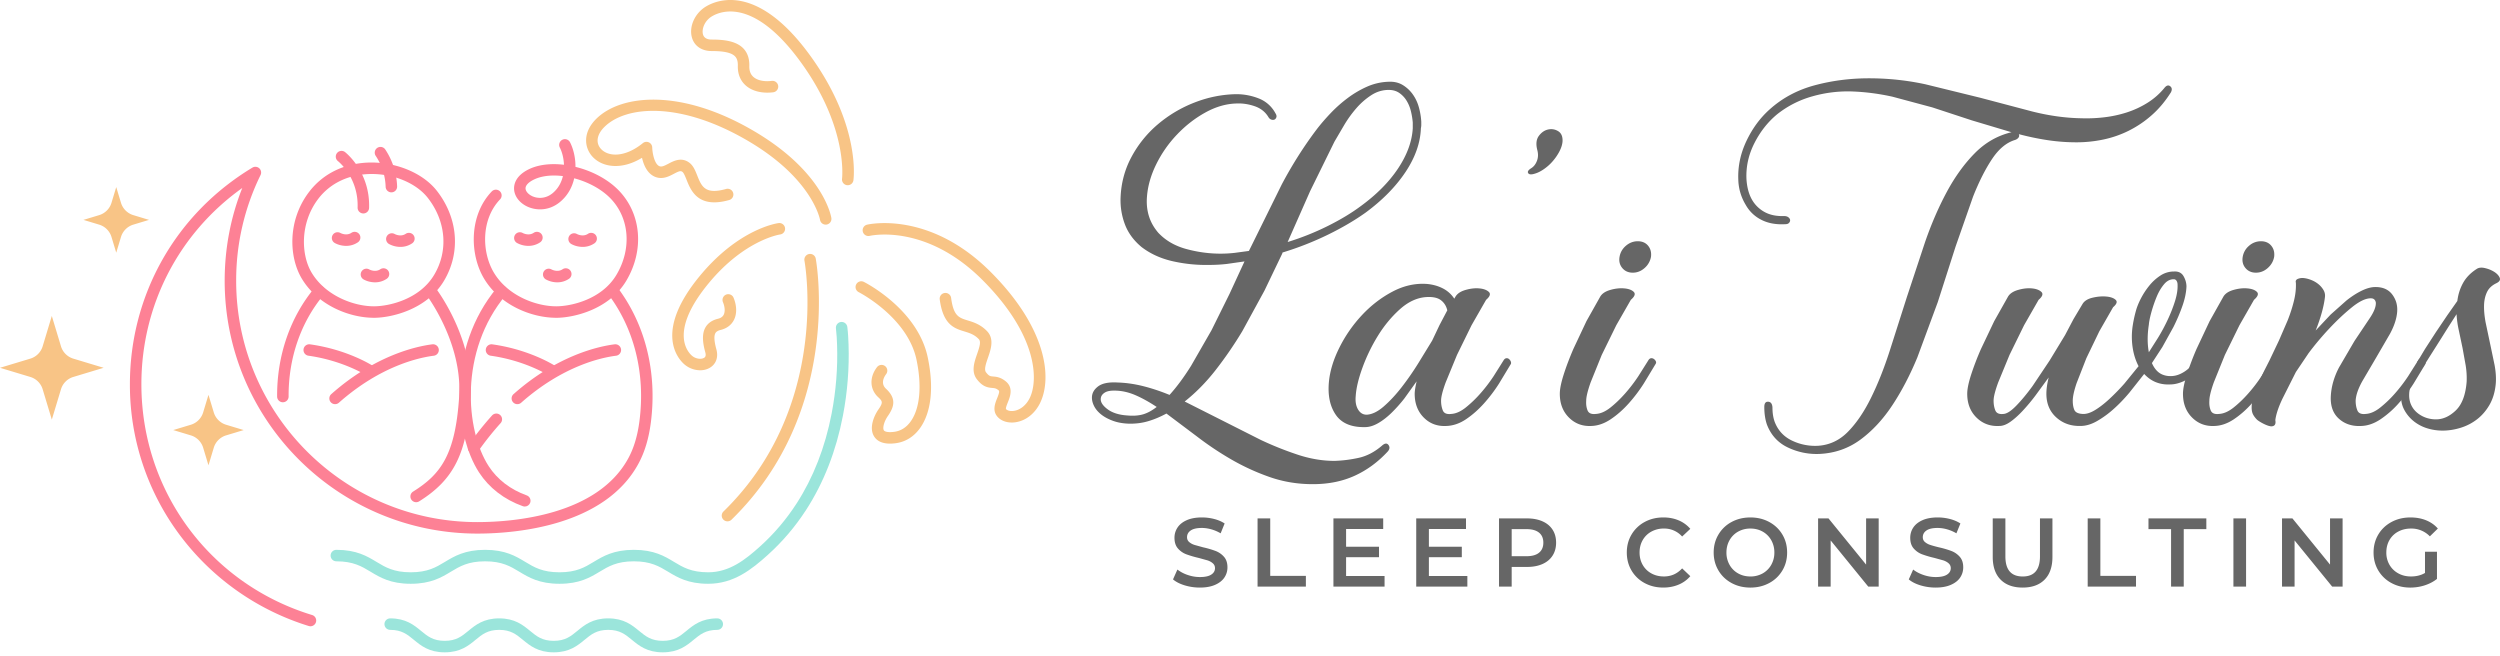 <?xml version="1.0" encoding="UTF-8"?> <svg xmlns="http://www.w3.org/2000/svg" xmlns:v="https://vecta.io/nano" width="100%" height="100%" viewBox="0 0 320 84" fill-rule="evenodd" stroke-linejoin="round" stroke-miterlimit="2"><style>.B{fill-rule:nonzero}</style><g fill="#666" class="B"><path d="M170.818 18.115l-3.125 6.358-2.874 6.506a33.76 33.76 0 0 0 5.156-2.061c1.62-.812 3.008-1.646 4.165-2.507 2.049-1.491 3.652-3.105 4.809-4.843s1.785-3.452 1.885-5.141v-.745a9.51 9.51 0 0 0-.224-1.39 4.71 4.71 0 0 0-.544-1.366 3.28 3.28 0 0 0-.943-1.019c-.381-.266-.835-.397-1.363-.397-.794 0-1.537.223-2.231.67a9.01 9.01 0 0 0-1.909 1.664 14.78 14.78 0 0 0-1.563 2.161l-1.238 2.111zm-26.486 35.067c.762.066 1.423.016 1.987-.149s1.142-.481 1.738-.944c-.928-.614-1.813-1.107-2.657-1.479s-1.681-.574-2.509-.607c-.663-.033-1.151.048-1.466.241s-.488.438-.522.729c-.066.453.215.918.845 1.395s1.49.748 2.583.814zm19.79-20.713l-2.264 4.718-2.835 5.191a49.76 49.76 0 0 1-3.405 4.967c-1.225 1.573-2.554 2.923-3.979 4.048l4.872 2.458 4.87 2.459a42.24 42.24 0 0 0 4.795 1.913c1.572.513 3.121.77 4.643.77a16.7 16.7 0 0 0 3.13-.398c1.026-.232 2.003-.745 2.93-1.539.365-.331.646-.365.844-.1s.166.547-.099.844c-1.259 1.359-2.675 2.393-4.247 3.105s-3.353 1.068-5.34 1.068c-1.954 0-3.799-.308-5.538-.919a28.77 28.77 0 0 1-4.919-2.26 40.43 40.43 0 0 1-4.376-2.93l-3.902-2.931c-.794.432-1.589.763-2.383.994s-1.64.331-2.534.298c-.729-.032-1.382-.156-1.962-.373s-1.068-.479-1.465-.794-.695-.662-.894-1.043-.297-.753-.297-1.118c0-.562.264-1.043.794-1.441s1.358-.562 2.484-.496c1.093.033 2.193.191 3.303.472s2.226.654 3.353 1.117c.927-1.026 1.846-2.268 2.757-3.725l2.611-4.545 2.313-4.669 1.914-4.148-2.263.323c-.746.083-1.483.125-2.213.125a19.37 19.37 0 0 1-4.724-.474c-1.526-.348-2.852-.954-3.979-1.817-.995-.829-1.699-1.783-2.113-2.863a8.73 8.73 0 0 1-.572-3.41c.065-1.891.53-3.642 1.394-5.251a14.34 14.34 0 0 1 3.378-4.182 16.45 16.45 0 0 1 4.689-2.788c1.739-.68 3.519-1.037 5.34-1.071a7.84 7.84 0 0 1 2.881.544 4.09 4.09 0 0 1 2.136 1.89c.132.199.174.373.124.522s-.132.249-.248.298-.248.049-.398 0-.273-.157-.372-.323c-.398-.662-.986-1.126-1.763-1.392s-1.549-.381-2.31-.347c-1.325.033-2.65.414-3.974 1.142s-2.533 1.664-3.625 2.806a15.3 15.3 0 0 0-2.682 3.825c-.695 1.408-1.093 2.807-1.193 4.197-.066.861.016 1.673.249 2.434s.631 1.473 1.196 2.136c.93.993 2.124 1.688 3.586 2.086s2.922.596 4.384.596a16.08 16.08 0 0 0 1.793-.099l1.842-.248.348-.696 3.861-7.823c1.344-2.533 2.83-4.875 4.458-7.029.531-.695 1.137-1.397 1.818-2.11a17.31 17.31 0 0 1 2.192-1.937A12.83 12.83 0 0 1 175 11.085a7.36 7.36 0 0 1 2.74-.62c.697-.033 1.304.107 1.818.422s.946.72 1.296 1.217.605 1.052.771 1.664a8.84 8.84 0 0 1 .299 1.813v.422c0 .117-.017.257-.05.422-.067 1.855-.721 3.717-1.965 5.588s-2.943 3.601-5.097 5.191c-1.393.993-3.001 1.937-4.825 2.831a39.35 39.35 0 0 1-5.818 2.285l-.05.149zm10.8 20.613c.696-.032 1.431-.389 2.21-1.068s1.54-1.498 2.285-2.458a36.26 36.26 0 0 0 2.136-3.08l1.764-2.88.943-1.987.994-1.887c-.133-.562-.415-1.002-.845-1.317s-1.077-.438-1.937-.373c-1.159.1-2.268.629-3.328 1.589s-1.987 2.086-2.781 3.377a22.27 22.27 0 0 0-1.962 4.048c-.513 1.408-.804 2.625-.87 3.651-.066.695.033 1.266.299 1.713s.629.67 1.093.67zm17.532-6.953c.1-.166.216-.256.349-.273s.249.017.347.099a.8.8 0 0 1 .224.298c.05.116.056.223.024.322l-1.515 2.509c-.579.911-1.224 1.763-1.937 2.558s-1.473 1.466-2.284 2.012-1.648.837-2.509.869c-1.16.066-2.128-.29-2.905-1.069s-1.168-1.795-1.168-3.054c0-.331.083-.86.249-1.589l-1.565 2.185a18.71 18.71 0 0 1-1.664 1.862c-.564.546-1.135.986-1.713 1.316s-1.135.497-1.664.497c-1.755.033-3.005-.497-3.75-1.589s-1.034-2.5-.869-4.222c.133-1.39.579-2.847 1.341-4.371a17.54 17.54 0 0 1 2.881-4.148c1.159-1.242 2.458-2.242 3.899-3.005s2.905-1.093 4.396-.993c.761.066 1.449.257 2.061.571a3.78 3.78 0 0 1 1.465 1.317l.148-.248c.232-.398.662-.687 1.292-.869s1.217-.249 1.763-.199.951.199 1.217.447.149.589-.347 1.018l-1.862 3.253-1.863 3.8-1.441 3.501c-.397 1.077-.596 1.863-.596 2.36 0 .464.075.878.224 1.242s.504.514 1.068.448c.596-.033 1.216-.307 1.862-.82a14.9 14.9 0 0 0 1.888-1.813c.614-.695 1.175-1.431 1.689-2.21l1.266-2.011zm4.321-26.921c-.198-.762-.133-1.366.198-1.813s.729-.72 1.193-.82.894-.024 1.292.224.579.687.546 1.316c-.033.397-.166.82-.398 1.266s-.522.869-.868 1.266a5.99 5.99 0 0 1-1.143 1.018c-.414.282-.803.472-1.167.571-.431.133-.704.109-.82-.074s.008-.389.373-.621c.33-.199.578-.513.745-.943s.181-.894.049-1.391zm12.218 15.695c-.562 0-1.01-.199-1.34-.596s-.448-.878-.349-1.441.373-1.035.82-1.415.952-.571 1.514-.571 1.002.19 1.317.571.439.853.373 1.415a2.46 2.46 0 0 1-.82 1.441c-.447.397-.953.596-1.515.596zm1.987 11.225c.1-.166.216-.256.349-.273a.51.51 0 0 1 .371.099c.115.082.199.182.249.298a.32.32 0 0 1-.024.322l-1.516 2.509c-.58.911-1.225 1.763-1.937 2.558s-1.473 1.466-2.284 2.012-1.631.837-2.459.869c-1.15.066-2.115-.29-2.899-1.069s-1.175-1.795-1.175-3.054c0-.595.164-1.407.489-2.433s.744-2.128 1.249-3.304l1.671-3.551 1.758-3.129c.231-.398.662-.687 1.291-.869s1.225-.249 1.788-.199.969.199 1.217.447.124.589-.371 1.018l-1.863 3.253-1.862 3.8-1.416 3.501c-.381 1.077-.571 1.863-.571 2.36-.032.464.025.878.174 1.242s.504.514 1.068.448c.597-.033 1.217-.307 1.863-.82s1.274-1.118 1.887-1.813a19.9 19.9 0 0 0 1.689-2.21l1.266-2.011zm66.059-34.867c.264-.331.513-.405.745-.223s.265.439.099.77c-.729 1.158-1.557 2.144-2.483 2.954a13.62 13.62 0 0 1-2.956 1.987 13.5 13.5 0 0 1-3.253 1.118 16.66 16.66 0 0 1-3.378.349 24.76 24.76 0 0 1-3.7-.274c-1.209-.181-2.442-.438-3.7-.769.066.166.05.314-.05.446s-.249.233-.447.299c-1.093.331-2.069 1.142-2.93 2.433s-1.673 2.898-2.434 4.817l-2.234 6.383-2.285 7.127-2.607 7.054c-.944 2.285-2.012 4.33-3.204 6.135s-2.549 3.269-4.073 4.396-3.261 1.738-5.216 1.838a8.51 8.51 0 0 1-4.023-.795c-1.292-.596-2.203-1.574-2.732-2.931-.233-.662-.347-1.423-.347-2.285 0-.463.165-.687.496-.67s.513.257.547.72c0 .729.099 1.359.298 1.888.43 1.093 1.175 1.887 2.235 2.384a6.81 6.81 0 0 0 3.327.646c1.457-.1 2.724-.696 3.8-1.789s2.053-2.525 2.931-4.296 1.681-3.782 2.409-6.035l2.21-6.928 2.334-7.053c.811-2.335 1.738-4.471 2.781-6.407s2.236-3.585 3.577-4.943 2.905-2.251 4.693-2.682l-5.066-1.515-5.067-1.664-5.09-1.366c-1.707-.38-3.402-.603-5.091-.67a16.53 16.53 0 0 0-5.165.62 12.74 12.74 0 0 0-4.52 2.301c-1.193.99-2.161 2.22-2.906 3.69s-1.085 2.995-1.018 4.579c.066 1.09.314 1.998.745 2.724a4.13 4.13 0 0 0 1.614 1.535c.679.364 1.498.528 2.458.496.231 0 .413.052.546.156s.206.217.224.34-.025.243-.125.364-.265.182-.496.182c-1.192.067-2.22-.124-3.08-.571a4.7 4.7 0 0 1-1.986-1.913 6.53 6.53 0 0 1-.944-3.227c-.066-1.69.28-3.336 1.043-4.943s1.754-2.956 2.98-4.048c1.622-1.456 3.542-2.483 5.761-3.079s4.536-.894 6.953-.894c2.451 0 4.859.257 7.228.77l6.978 1.713 6.68 1.764c2.169.546 4.263.836 6.283.869a19.22 19.22 0 0 0 2.931-.124 15.13 15.13 0 0 0 2.881-.621c.928-.299 1.805-.703 2.632-1.217a8.91 8.91 0 0 0 2.186-1.913zm-1.987 30.298c-.199 1.292-.199 2.467 0 3.527l1.167-1.838a23.45 23.45 0 0 0 1.242-2.31c.381-.811.696-1.614.944-2.409s.355-1.506.322-2.135a.89.89 0 0 0-.099-.398.45.45 0 0 0-.298-.249c-.496-.032-.936.174-1.316.621s-.704.993-.969 1.639a17.07 17.07 0 0 0-.671 1.962c-.182.663-.29 1.192-.322 1.589zm5.96 4.57c.099-.166.215-.256.347-.273s.249.017.347.099a.78.78 0 0 1 .224.298.44.44 0 0 1 .025.322 6.16 6.16 0 0 1-1.017 1.292c-.38.364-.87.678-1.466.943s-1.16.398-1.689.398c-1.325.066-2.434-.38-3.328-1.341l-1.887 2.384c-.663.794-1.35 1.507-2.062 2.136a12.37 12.37 0 0 1-2.136 1.539c-.712.398-1.4.596-2.061.596-1.226.032-2.26-.33-3.105-1.093s-1.267-1.771-1.267-3.03c0-.595.098-1.292.295-2.086l-1.69 2.309a23.59 23.59 0 0 1-1.663 1.987c-.546.58-1.067 1.043-1.564 1.391s-.959.522-1.389.522c-1.159.066-2.136-.29-2.93-1.069s-1.191-1.795-1.191-3.054c0-.595.166-1.407.496-2.433a35.53 35.53 0 0 1 1.267-3.304l1.689-3.551 1.762-3.129c.231-.398.663-.687 1.291-.869s1.217-.249 1.764-.199.951.199 1.216.447.149.589-.348 1.018l-1.862 3.253-1.863 3.8-1.441 3.501c-.397 1.077-.596 1.863-.596 2.36 0 .464.074.878.223 1.242s.502.514 1.064.448c.427-.033.971-.389 1.63-1.069s1.351-1.515 2.075-2.508l2.176-3.254 1.977-3.253 1.088-2.061 1.142-1.913c.231-.398.662-.67 1.291-.819s1.217-.198 1.763-.149.944.191 1.193.422.14.546-.324.943l-1.763 3.08-1.663 3.452-1.243 3.179c-.331.977-.496 1.731-.496 2.26 0 .464.066.853.2 1.168s.481.488 1.046.522c.466.032.988-.125 1.57-.472s1.196-.82 1.844-1.416a27.76 27.76 0 0 0 1.944-1.988l1.82-2.235c-.499-.96-.781-2.052-.848-3.278a9.31 9.31 0 0 1 .099-1.913 16.14 16.14 0 0 1 .4-1.863c.132-.497.348-1.034.647-1.614s.656-1.124 1.072-1.638a6.13 6.13 0 0 1 1.421-1.291 3.13 3.13 0 0 1 1.744-.522c.566-.033.972.166 1.22.595s.375.878.375 1.341c-.033.762-.207 1.589-.522 2.483s-.696 1.789-1.143 2.683l-1.416 2.558-1.34 2.061c.363.829.876 1.341 1.539 1.54.298.1.629.141.993.124a2.94 2.94 0 0 0 1.093-.273c.794-.364 1.44-.944 1.937-1.738z"></path><path d="M288.759 34.903c-.563 0-1.01-.199-1.341-.596s-.447-.878-.349-1.441a2.35 2.35 0 0 1 .82-1.415 2.27 2.27 0 0 1 1.514-.571c.562 0 1.002.19 1.317.571s.438.853.373 1.415c-.1.563-.373 1.044-.82 1.441s-.953.596-1.515.596zm1.987 11.225c.099-.166.215-.256.349-.273s.256.017.371.099.199.182.249.298.041.223-.025.322l-1.516 2.509c-.579.911-1.225 1.763-1.937 2.558s-1.473 1.466-2.284 2.012-1.632.837-2.459.869c-1.15.066-2.115-.29-2.899-1.069s-1.174-1.795-1.174-3.054c0-.595.164-1.407.489-2.433a36.36 36.36 0 0 1 1.249-3.304l1.671-3.551 1.757-3.129c.231-.398.662-.687 1.292-.869s1.224-.249 1.787-.199.969.199 1.217.447.124.589-.371 1.018l-1.863 3.253-1.863 3.8-1.415 3.501c-.382 1.077-.572 1.863-.572 2.36-.032.464.025.878.174 1.242s.504.514 1.068.448c.597-.033 1.217-.307 1.862-.82s1.274-1.118 1.887-1.813 1.176-1.431 1.689-2.21l1.266-2.011z"></path><path d="M309.52 46.129c.099-.166.215-.256.348-.273s.249.017.347.099a.78.78 0 0 1 .224.298c.049.115.058.223.025.322l-1.516 2.509a19.5 19.5 0 0 1-1.936 2.558 12.27 12.27 0 0 1-2.285 2.012c-.812.546-1.632.837-2.459.869-1.159.066-2.12-.24-2.881-.919s-1.109-1.647-1.043-2.905c.066-1.225.414-2.442 1.043-3.651l1.987-3.403 1.913-2.856c.579-.844.852-1.531.819-2.061-.066-.364-.282-.546-.646-.546-.663 0-1.473.389-2.434 1.167s-1.921 1.681-2.881 2.707a37.56 37.56 0 0 0-2.632 3.129l-1.64 2.434-1.713 3.403c-.513 1.076-.82 1.994-.919 2.756.099.53-.083.796-.546.796-.265-.034-.579-.141-.944-.324s-.646-.355-.845-.522c-.231-.231-.404-.463-.522-.695s-.174-.53-.174-.895a5.03 5.03 0 0 1 .249-1.49 15.74 15.74 0 0 1 .597-1.59l.745-1.564.695-1.366 1.217-2.558 1.117-2.583c.331-.845.596-1.672.795-2.483s.281-1.581.248-2.31c-.066-.231.016-.397.248-.497a1.56 1.56 0 0 1 .795-.099c.298.033.613.117.944.249s.629.306.894.522a2.8 2.8 0 0 1 .646.745 1.39 1.39 0 0 1 .198.869c-.067.595-.198 1.258-.398 1.986a21.59 21.59 0 0 1-.795 2.335l1.913-2.037 2.012-1.789c.662-.529 1.316-.951 1.962-1.266s1.234-.472 1.764-.472c.96 0 1.68.322 2.16.968s.688 1.384.621 2.211c-.066.861-.373 1.796-.918 2.805l-1.789 3.08-1.763 3.005c-.531.961-.812 1.789-.844 2.484 0 .464.074.878.223 1.242s.505.514 1.069.448c.596-.033 1.216-.307 1.862-.82a14.82 14.82 0 0 0 1.888-1.813 20.2 20.2 0 0 0 1.689-2.21l1.266-2.011z"></path><path d="M316.971 34.456c.265-.198.62-.249 1.067-.149s.844.257 1.192.471.588.464.72.745 0 .522-.396.72c-.564.266-.962.63-1.193 1.093s-.363.993-.397 1.589c-.033.695.033 1.482.198 2.36l.572 2.706.571 2.732c.166.894.215 1.705.149 2.434-.099 1.026-.365 1.912-.794 2.657s-.961 1.362-1.59 1.85a6.57 6.57 0 0 1-2.11 1.093c-.778.24-1.548.36-2.31.36-.695 0-1.366-.103-2.011-.308a5.15 5.15 0 0 1-1.713-.919 4.71 4.71 0 0 1-1.192-1.455c-.298-.562-.43-1.209-.398-1.937 0-.132.009-.248.025-.347a1.86 1.86 0 0 0 .024-.298.58.58 0 0 1 .224-.372.63.63 0 0 1 .373-.124.48.48 0 0 1 .347.148c.1.098.133.216.1.348 0 .066-.009.149-.025.248a1.64 1.64 0 0 0-.025.249c-.033.53.042 1.003.223 1.416a2.83 2.83 0 0 0 .77 1.042c.332.28.703.497 1.118.646a3.85 3.85 0 0 0 1.317.224c.895 0 1.739-.381 2.533-1.143s1.258-1.987 1.391-3.676a10.22 10.22 0 0 0-.124-2.086l-.398-2.21-.471-2.236a12.51 12.51 0 0 1-.298-2.111l-1.068 1.664-1.217 1.937-1.118 1.763-.72 1.143c-.133.265-.331.298-.596.099-.133-.066-.233-.149-.298-.249s-.05-.215.05-.348l.919-1.539 1.366-2.112 1.49-2.21 1.292-1.838c.1-.827.339-1.589.721-2.285s.951-1.291 1.713-1.788zM151.636 74.923c-.628-.192-1.124-.445-1.49-.762l.561-1.259a4.43 4.43 0 0 0 1.315.692c.52.179 1.041.268 1.565.268.649 0 1.132-.104 1.452-.312s.481-.482.481-.822c0-.249-.09-.455-.269-.617s-.406-.288-.679-.381l-1.122-.311a13.29 13.29 0 0 1-1.615-.474 2.66 2.66 0 0 1-1.06-.742c-.295-.337-.442-.792-.442-1.365a2.33 2.33 0 0 1 .393-1.316c.262-.395.657-.708 1.184-.941s1.174-.349 1.939-.349a6.28 6.28 0 0 1 1.571.2c.515.133.96.324 1.333.573l-.511 1.26c-.382-.224-.781-.395-1.196-.512s-.82-.175-1.209-.175c-.641 0-1.116.109-1.428.325s-.468.503-.468.86c0 .249.089.453.268.611s.405.283.679.374l1.122.312a11.82 11.82 0 0 1 1.596.468c.416.162.771.409 1.065.742s.443.781.443 1.346a2.3 2.3 0 0 1-.393 1.31c-.262.389-.659.701-1.191.934s-1.18.349-1.945.349c-.673 0-1.323-.095-1.951-.286zm9.333-8.566h1.62v7.356h4.563v1.372h-6.184v-8.728zm16.255 7.369v1.359h-6.545v-8.728h6.371v1.359h-4.75v2.269h4.213v1.334H172.3v2.406h4.923zm10.598 0v1.359h-6.545v-8.728h6.371v1.359h-4.75v2.269h4.214v1.334h-4.214v2.406h4.924zm9.176-2.98c.366-.3.549-.727.549-1.284s-.183-.985-.549-1.283-.902-.45-1.609-.45h-1.894v3.466h1.894c.707 0 1.243-.149 1.609-.448zm.443-4.014c.561.249.992.607 1.291 1.072s.449 1.018.449 1.658c0 .633-.149 1.183-.449 1.652s-.73.829-1.291 1.079-1.22.374-1.976.374h-1.97v2.518h-1.621v-8.728h3.591c.756 0 1.415.126 1.976.375zm13.065 7.897a4.27 4.27 0 0 1-1.67-1.602c-.403-.682-.605-1.451-.605-2.306s.204-1.625.611-2.307a4.32 4.32 0 0 1 1.677-1.602c.711-.386 1.507-.58 2.388-.58.714 0 1.367.124 1.957.374a3.99 3.99 0 0 1 1.496 1.085l-1.047.985a3.05 3.05 0 0 0-2.331-1.023 3.27 3.27 0 0 0-1.609.393 2.83 2.83 0 0 0-1.109 1.091c-.266.465-.399.993-.399 1.583s.133 1.118.399 1.583a2.83 2.83 0 0 0 1.109 1.091c.474.262 1.01.393 1.609.393.922 0 1.699-.345 2.331-1.035l1.047.997a3.98 3.98 0 0 1-1.503 1.085c-.595.25-1.248.374-1.963.374-.881 0-1.677-.193-2.388-.58zm15.116-1.233a2.85 2.85 0 0 0 1.098-1.097 3.15 3.15 0 0 0 .399-1.577 3.15 3.15 0 0 0-.399-1.578 2.85 2.85 0 0 0-1.098-1.097c-.466-.262-.989-.393-1.571-.393a3.15 3.15 0 0 0-1.57.393 2.85 2.85 0 0 0-1.098 1.097c-.265.469-.399.995-.399 1.578a3.15 3.15 0 0 0 .399 1.577 2.84 2.84 0 0 0 1.098 1.097c.465.262.99.393 1.57.393a3.15 3.15 0 0 0 1.571-.393zm-3.977 1.233c-.714-.386-1.276-.922-1.683-1.607s-.611-1.452-.611-2.3.203-1.616.611-2.3a4.29 4.29 0 0 1 1.683-1.609c.714-.386 1.517-.58 2.406-.58s1.692.193 2.407.58 1.276.92 1.683 1.602.611 1.451.611 2.307-.204 1.625-.611 2.306a4.3 4.3 0 0 1-1.683 1.602c-.715.387-1.517.58-2.407.58s-1.691-.193-2.406-.58zm18.826-8.272v8.728h-1.335l-4.812-5.91v5.91h-1.608v-8.728h1.333l4.812 5.911v-5.911h1.609zm5.343 8.566c-.628-.192-1.124-.445-1.49-.762l.561-1.259c.357.283.796.513 1.315.692s1.041.268 1.565.268c.648 0 1.132-.104 1.452-.312s.481-.482.481-.822c0-.249-.089-.455-.269-.617s-.405-.288-.68-.381l-1.122-.311a13.29 13.29 0 0 1-1.615-.474c-.412-.158-.764-.406-1.06-.742s-.442-.792-.442-1.365a2.33 2.33 0 0 1 .393-1.316c.262-.394.657-.708 1.184-.941s1.174-.349 1.939-.349c.533 0 1.056.067 1.571.2s.959.324 1.334.573l-.511 1.26c-.382-.224-.781-.395-1.197-.512a4.5 4.5 0 0 0-1.209-.175c-.641 0-1.116.109-1.428.325s-.468.503-.468.86c0 .249.089.453.268.611a1.93 1.93 0 0 0 .68.374c.275.092.648.196 1.122.312a11.82 11.82 0 0 1 1.596.468c.416.162.771.409 1.066.742s.443.781.443 1.346c0 .482-.131.918-.393 1.31s-.659.701-1.191.934-1.18.349-1.945.349a6.66 6.66 0 0 1-1.951-.286zm10.266-.73c-.673-.677-1.01-1.647-1.01-2.91v-4.925h1.62v4.863c0 1.713.739 2.569 2.219 2.569 1.471 0 2.207-.856 2.207-2.569v-4.863h1.596v4.925c0 1.263-.335 2.233-1.004 2.91s-1.606 1.016-2.811 1.016-2.145-.338-2.818-1.016zm11.146-7.836h1.621v7.356h4.562v1.372h-6.184v-8.728zm10.671 1.371h-2.892v-1.371h7.406v1.371h-2.892v7.357h-1.622v-7.357zm7.98-1.371h1.62v8.728h-1.62zm13.975 0v8.728h-1.334l-4.812-5.91v5.91h-1.608v-8.728h1.334l4.812 5.911v-5.911h1.609zm10.547 4.264h1.534V74.1c-.448.358-.972.631-1.57.824s-1.216.286-1.847.286c-.887 0-1.691-.193-2.406-.58a4.3 4.3 0 0 1-1.684-1.602c-.407-.681-.61-1.451-.61-2.306s.203-1.625.61-2.307.972-1.215 1.691-1.602 1.528-.58 2.425-.58c.731 0 1.395.12 1.993.362s1.103.594 1.509 1.059l-1.021.998a3.28 3.28 0 0 0-2.406-.998c-.615 0-1.164.129-1.639.387a2.8 2.8 0 0 0-1.125 1.084c-.27.465-.403.998-.403 1.597a3.07 3.07 0 0 0 .403 1.57 2.88 2.88 0 0 0 1.125 1.097c.475.266 1.018.399 1.626.399.683 0 1.281-.149 1.795-.449v-2.718z"></path></g><g fill="#fd8195" class="B"><path d="M67.172 64.837c-.082 0-.166-.014-.247-.043-2.389-.854-4.33-2.352-5.614-4.332-3.199-4.936-4.174-15.904 2.319-23.659.26-.312.724-.353 1.036-.092s.352.724.091 1.036c-6.037 7.212-5.164 17.361-2.211 21.915 1.106 1.707 2.792 3.003 4.874 3.747.383.136.582.557.445.94-.108.301-.391.488-.693.488z"></path><path d="M60.62 58.059a.73.73 0 0 1-.424-.135c-.331-.234-.411-.693-.176-1.024a39.9 39.9 0 0 1 2.964-3.722c.272-.301.736-.326 1.039-.053s.325.737.053 1.038a38.68 38.68 0 0 0-2.855 3.585c-.143.203-.371.311-.602.311zm5.602-6.326c-.203 0-.406-.084-.551-.248-.269-.304-.241-.768.064-1.038 5.64-4.992 10.927-6.121 12.937-6.374a.74.74 0 0 1 .822.638c.05.402-.235.771-.638.822-1.875.236-6.812 1.295-12.146 6.016-.14.123-.314.184-.487.184z"></path><path d="M70.748 48.238a.73.73 0 0 1-.402-.12c-.047-.03-3.044-1.956-7.535-2.586-.402-.056-.682-.429-.626-.83s.428-.683.83-.626c4.848.68 8.006 2.727 8.137 2.812.34.224.434.679.211 1.019-.141.215-.376.331-.615.331zm.164-25.771c-.953 0-1.836.162-2.558.51-.692.333-1.087.745-1.085 1.131.002.361.344.763.852 1.001.663.311 1.697.373 2.613-.381.714-.589 1.125-1.369 1.319-2.188a9.32 9.32 0 0 0-1.142-.073zm.29 18.21c-3.096 0-7.152-1.547-9.235-5.004-1.843-3.059-1.981-8.071.977-11.167.282-.295.746-.304 1.039-.024s.304.746.024 1.04c-2.472 2.587-2.339 6.806-.78 9.392 1.777 2.949 5.38 4.293 7.975 4.293 1.838 0 5.813-.843 7.707-4.035 1.972-3.322 1.673-7.242-.746-9.756-1.173-1.22-2.899-2.127-4.664-2.594-.253 1.124-.819 2.208-1.829 3.041-1.445 1.19-3.102 1.078-4.172.579-1.042-.488-1.694-1.379-1.699-2.324-.004-.574.241-1.658 1.916-2.465 1.237-.595 2.825-.761 4.473-.563-.032-.845-.241-1.637-.532-2.208-.184-.362-.04-.804.321-.989s.804-.04.989.322c.417.82.702 1.952.695 3.144 2.099.513 4.151 1.574 5.56 3.039 2.882 2.997 3.265 7.629.951 11.526-2.232 3.761-6.845 4.755-8.971 4.755zm3.378-9.075c-.607 0-1.141-.189-1.459-.371-.352-.202-.474-.651-.273-1.003s.647-.474.998-.276c.042.023.774.407 1.413-.022.337-.227.794-.138 1.02.199s.138.794-.2 1.021a2.65 2.65 0 0 1-1.501.453zm-6.945-.13a3.05 3.05 0 0 1-1.459-.372c-.352-.202-.474-.651-.272-1.003s.647-.474.998-.276c.04.022.773.409 1.413-.022.337-.226.794-.137 1.02.2s.138.793-.199 1.02a2.65 2.65 0 0 1-1.501.453zm3.695 4.666a3.06 3.06 0 0 1-1.46-.372c-.352-.202-.474-.651-.272-1.003s.646-.474.998-.275c.043.023.775.407 1.413-.022.336-.227.794-.137 1.02.2s.138.794-.199 1.02a2.65 2.65 0 0 1-1.5.453zM36.207 51.491c-.404 0-.732-.326-.735-.73-.036-5.241 1.678-10.198 4.826-13.958.261-.311.724-.353 1.036-.092s.352.724.092 1.036c-2.924 3.493-4.517 8.111-4.483 13.003.002.406-.324.737-.731.74h-.005zm17.06 12.791c-.244 0-.484-.122-.624-.345-.215-.345-.111-.798.233-1.013 3.524-2.205 5.403-4.683 5.893-12.108.463-7.009-4.235-13.139-4.283-13.2-.249-.32-.192-.782.128-1.031s.782-.192 1.032.127c.208.267 5.09 6.622 4.59 14.202-.471 7.128-2.131 10.473-6.58 13.257a.73.73 0 0 1-.389.112zM42.891 51.733c-.203 0-.406-.084-.551-.248-.269-.304-.241-.768.064-1.038 5.641-4.992 10.927-6.121 12.937-6.374a.74.74 0 0 1 .822.638c.051.404-.235.771-.638.822-1.875.236-6.813 1.295-12.148 6.016-.14.123-.314.184-.486.184z"></path><path d="M47.417 48.238a.73.73 0 0 1-.402-.12c-.03-.019-3.031-1.955-7.535-2.587-.402-.056-.682-.429-.626-.83s.427-.683.83-.626c4.848.68 8.005 2.727 8.137 2.813.339.223.434.679.211 1.018-.141.215-.376.331-.615.331zM40.73 25.46c-2.368 3.11-2.196 7.193-.833 9.454 1.777 2.949 5.379 4.293 7.975 4.293 1.838 0 5.813-.843 7.707-4.035 1.822-3.07 1.516-6.83-.798-9.815-1.456-1.877-4.277-3.085-7.196-3.085h-.047c-2.835.013-5.253 1.145-6.809 3.188zm7.142 15.217c-3.096 0-7.152-1.547-9.235-5.004-1.653-2.744-1.866-7.439.923-11.104 1.838-2.415 4.669-3.753 7.972-3.768 3.378.002 6.678 1.42 8.411 3.655 2.693 3.473 3.038 7.866.9 11.467-2.232 3.761-6.844 4.755-8.971 4.755zm3.377-9.075a3.05 3.05 0 0 1-1.458-.371c-.353-.202-.475-.651-.273-1.003s.646-.474.998-.276c.042.023.773.409 1.413-.022.336-.227.794-.138 1.02.199s.138.794-.2 1.021a2.65 2.65 0 0 1-1.501.453zm-6.945-.13c-.606 0-1.14-.189-1.459-.372-.352-.202-.474-.651-.273-1.003s.646-.474.998-.276c.04.021.773.408 1.414-.022.336-.226.793-.137 1.02.2s.137.794-.2 1.02a2.65 2.65 0 0 1-1.501.453zm3.694 4.666c-.607 0-1.141-.19-1.459-.372-.352-.202-.474-.651-.272-1.003s.646-.474.998-.275c.04.022.773.407 1.414-.022.337-.227.794-.137 1.02.2s.137.794-.2 1.02a2.65 2.65 0 0 1-1.501.453z"></path><path d="M46.51 27.323c-.008 0-.016 0-.024-.001-.406-.012-.725-.352-.712-.758.12-3.806-2.407-5.852-2.515-5.938-.318-.251-.373-.713-.123-1.031s.709-.375 1.029-.127c.131.103 3.224 2.568 3.079 7.142-.012.398-.339.712-.734.712zm3.586-2.702c-.394 0-.72-.313-.734-.709a7.55 7.55 0 0 0-1.273-3.966c-.224-.338-.131-.794.207-1.019s.794-.132 1.019.207a9.12 9.12 0 0 1 1.516 4.726c.014.406-.303.747-.709.761l-.027.001zM39.739 80.162a.75.75 0 0 1-.216-.032 32.62 32.62 0 0 1-16.417-11.522 32.07 32.07 0 0 1-6.478-19.423c0-11.452 5.862-21.818 15.682-27.73.28-.169.636-.132.876.087s.307.572.164.865a30.57 30.57 0 0 0-3.12 13.543c0 17.027 13.852 30.879 30.879 30.879l.11-.001c4.458-.015 15.246-.843 19.215-8.189.715-1.324 1.18-2.891 1.422-4.793.767-6.032-.669-11.799-4.043-16.238-.246-.323-.183-.784.141-1.03s.784-.182 1.029.14c3.61 4.748 5.147 10.897 4.332 17.314-.266 2.084-.785 3.82-1.588 5.306-4.344 8.04-15.782 8.945-20.499 8.961h-.119c-17.838 0-32.35-14.512-32.35-32.349 0-4.129.756-8.116 2.251-11.887-8.128 5.794-12.912 15.015-12.912 25.121 0 13.681 8.783 25.551 21.854 29.539.388.118.607.529.489.917-.097.317-.388.522-.703.522z"></path></g><path d="M84.832 83.498c-2.009 0-3.044-.853-3.958-1.606-.827-.68-1.541-1.269-3.023-1.269s-2.193.589-3.02 1.269c-.913.753-1.948 1.606-3.955 1.606s-3.044-.853-3.957-1.606c-.827-.68-1.54-1.269-3.021-1.269s-2.193.589-3.02 1.269c-.913.753-1.948 1.606-3.955 1.606s-3.044-.853-3.957-1.606c-.827-.68-1.54-1.269-3.021-1.269-.406 0-.736-.329-.736-.735s.329-.736.736-.736c2.008 0 3.042.853 3.956 1.606.827.681 1.54 1.269 3.021 1.269s2.193-.589 3.02-1.269c.913-.753 1.947-1.606 3.955-1.606s3.043.853 3.957 1.606c.827.681 1.54 1.269 3.021 1.269s2.193-.589 3.02-1.269c.913-.753 1.948-1.606 3.955-1.606s3.044.853 3.958 1.606c.827.681 1.541 1.269 3.023 1.269s2.195-.589 3.023-1.269c.913-.753 1.949-1.606 3.957-1.606.406 0 .736.331.736.736s-.329.735-.736.735c-1.481 0-2.195.589-3.023 1.269-.913.753-1.949 1.606-3.957 1.606z" fill="#9be5db" class="B"></path><path d="M26.684 50.538l.679 2.249c.229.759.823 1.353 1.581 1.582l2.249.679-2.249.679c-.758.229-1.353.823-1.581 1.581l-.679 2.249-.679-2.249c-.229-.758-.823-1.353-1.582-1.581l-2.249-.679 2.249-.679c.759-.229 1.353-.823 1.582-1.582l.679-2.249zM6.633 40.445l1.171 3.88c.229.758.823 1.353 1.582 1.581l3.88 1.171-3.88 1.172c-.759.229-1.353.822-1.582 1.581l-1.171 3.88-1.171-3.88c-.229-.759-.823-1.353-1.582-1.581L0 47.077l3.879-1.171c.759-.229 1.353-.823 1.582-1.581l1.171-3.88zm8.245-16.498l.607 2.009c.229.759.823 1.353 1.582 1.582l2.008.607-2.008.607c-.759.229-1.353.822-1.582 1.582l-.607 2.008-.607-2.008c-.229-.76-.823-1.353-1.582-1.582l-2.008-.607 2.008-.607c.759-.229 1.353-.823 1.582-1.582l.607-2.009zm90.81 4.806c-.355 0-.667-.258-.725-.619-.009-.052-.949-5.219-9.136-10.052-8.719-5.147-15.676-4.566-18.449-1.846-.98.959-1.16 2.036-.469 2.809.936 1.049 3.084 1.137 5.377-.725.218-.177.517-.215.771-.097a.74.74 0 0 1 .427.65c.019.667.268 2.131.925 2.401.292.119.629-.046 1.158-.324.662-.35 1.661-.879 2.668-.125.51.383.753.993 1.01 1.638.554 1.39.992 2.487 3.694 1.725.393-.11.796.118.907.509s-.117.797-.509.907c-3.977 1.122-4.905-1.206-5.459-2.597-.163-.409-.347-.872-.527-1.005-.216-.163-.401-.122-1.099.247-.615.325-1.458.771-2.401.385-1.013-.414-1.469-1.53-1.673-2.438-2.639 1.62-5.127 1.217-6.367-.172-1.022-1.145-1.253-3.085.536-4.838 3.162-3.099 10.84-3.91 20.226 1.63 8.846 5.222 9.805 10.854 9.841 11.091.062.401-.213.776-.615.838-.038.006-.076.009-.113.009zm2.824-5.044a.71.71 0 0 1-.102-.007c-.402-.056-.683-.426-.628-.827.009-.073.76-6.344-4.977-14.491-6.131-8.705-10.503-7.008-11.698-6.281-.933.569-1.31 1.635-1.125 2.298.123.44.498.663 1.113.663 1.374 0 3.076.128 4.043 1.123.541.557.802 1.323.775 2.275-.017.588.153 1.048.505 1.368.502.457 1.366.649 2.371.523a.74.74 0 0 1 .82.64c.05.402-.237.77-.64.82-1.429.176-2.722-.149-3.541-.896-.673-.613-1.015-1.477-.985-2.497.015-.548-.103-.944-.361-1.209-.449-.462-1.398-.677-2.988-.677-1.279 0-2.224-.649-2.529-1.736-.391-1.397.372-3.096 1.776-3.951 1.469-.896 6.799-3.059 13.665 6.69 6.102 8.665 5.27 15.261 5.232 15.538-.051.368-.366.634-.727.634zM89.615 47.395a3.13 3.13 0 0 1-2.113-.846c-.949-.895-3.603-4.349 2.066-11.219 4.991-6.049 9.888-6.749 10.094-6.775.398-.055.771.231.824.634s-.23.77-.631.824c-.066.009-4.569.699-9.152 6.252-4.856 5.886-2.905 8.541-2.191 9.215.499.471 1.233.548 1.606.324.082-.05.304-.182.164-.693-.277-1.009-.523-2.287.03-3.227.318-.538.849-.902 1.581-1.08.365-.089.608-.259.74-.52.197-.387.161-.99-.096-1.614-.154-.375.025-.804.401-.959s.805.025.959.401c.424 1.029.441 2.064.047 2.84-.33.647-.919 1.09-1.704 1.281-.499.122-.621.329-.662.397-.208.353-.169 1.038.12 2.092.272.993-.037 1.869-.825 2.344-.371.223-.807.33-1.258.33zm39.891 6.688c-.763 0-1.435-.273-1.852-.767-.65-.771-.282-1.691-.012-2.362.291-.727.298-.893.172-.997-.314-.258-.503-.274-.817-.301-.625-.054-1.246-.18-1.961-1.118-.744-.977-.331-2.172.033-3.227.326-.942.516-1.583.214-1.903-.564-.592-1.181-.782-1.834-.982-1.281-.392-2.731-.837-3.163-4.099-.053-.402.23-.772.632-.825s.773.23.826.633c.308 2.326.995 2.536 2.135 2.885.731.224 1.64.503 2.47 1.376.94.99.48 2.324.11 3.395-.256.74-.52 1.506-.254 1.856.38.499.548.513.917.544.405.035.959.082 1.625.631 1 .824.536 1.984.257 2.678-.107.269-.309.772-.228.867.135.16.488.294.97.229.855-.111 1.634-.749 2.086-1.704 1.069-2.264.992-7.985-6.083-15.059-7.183-7.185-14.138-5.708-14.431-5.642-.393.091-.789-.157-.88-.552s.154-.789.549-.881c.323-.075 8.013-1.755 15.802 6.035 7.155 7.155 7.905 13.483 6.373 16.727-.666 1.411-1.872 2.358-3.225 2.535a3.31 3.31 0 0 1-.432.029zm-15.586 2.7c-.979 0-1.666-.316-2.047-.944-.669-1.106.037-2.669.559-3.418.636-.912.529-1.068-.027-1.584-1.082-1.006-1.142-2.549-.147-3.842.247-.322.709-.383 1.031-.135s.382.709.135 1.031c-.198.258-.786 1.154-.018 1.867 1.348 1.251 1.067 2.305.233 3.503-.458.657-.695 1.505-.507 1.816.099.164.492.303 1.303.2.865-.11 1.586-.563 2.142-1.347 1.176-1.655 1.444-4.531.734-7.892-1.146-5.431-7.334-8.611-7.396-8.642-.363-.184-.509-.625-.325-.988s.625-.509.987-.324c.28.141 6.882 3.537 8.172 9.651.806 3.816.46 7.03-.974 9.048-.793 1.116-1.884 1.792-3.155 1.953-.248.032-.482.047-.701.047zm-20.802 9.948c-.192 0-.382-.074-.527-.221-.283-.291-.278-.757.013-1.039 13.761-13.416 10.403-31.91 10.367-32.095-.076-.399.185-.784.583-.861s.784.184.861.583c.037.192 3.555 19.444-10.785 33.425a.73.73 0 0 1-.513.208z" fill="#f8c486" class="B"></path><path d="M90.655 74.724c-2.585 0-3.943-.82-5.141-1.544-1.134-.685-2.205-1.331-4.381-1.331s-3.246.647-4.38 1.331c-1.198.723-2.556 1.544-5.14 1.544s-3.942-.82-5.14-1.544c-1.134-.685-2.205-1.331-4.38-1.331s-3.247.647-4.381 1.331c-1.198.723-2.556 1.544-5.14 1.544s-3.942-.82-5.14-1.544c-1.134-.685-2.205-1.331-4.38-1.331-.406 0-.735-.329-.735-.736s.329-.735.735-.735c2.585 0 3.942.82 5.14 1.543 1.134.685 2.205 1.332 4.38 1.332s3.246-.647 4.38-1.332c1.198-.723 2.556-1.543 5.141-1.543s3.942.82 5.14 1.543c1.134.685 2.205 1.332 4.38 1.332s3.247-.647 4.38-1.332c1.198-.723 2.556-1.543 5.14-1.543s3.944.82 5.141 1.543c1.134.685 2.206 1.332 4.381 1.332 2.732 0 4.784-1.645 6.651-3.328 1.766-1.593 3.325-3.424 4.633-5.443 2.162-3.336 3.681-7.226 4.513-11.56.559-2.908.791-5.864.693-8.788-.02-.584-.054-1.351-.146-2.102-.05-.403.237-.77.64-.819s.77.238.819.641c.099.808.135 1.617.156 2.231.102 3.033-.139 6.1-.718 9.115-.868 4.52-2.458 8.585-4.723 12.082-1.377 2.127-3.02 4.056-4.882 5.735-2.08 1.875-4.383 3.706-7.636 3.706z" fill="#9be5db" class="B"></path></svg> 
